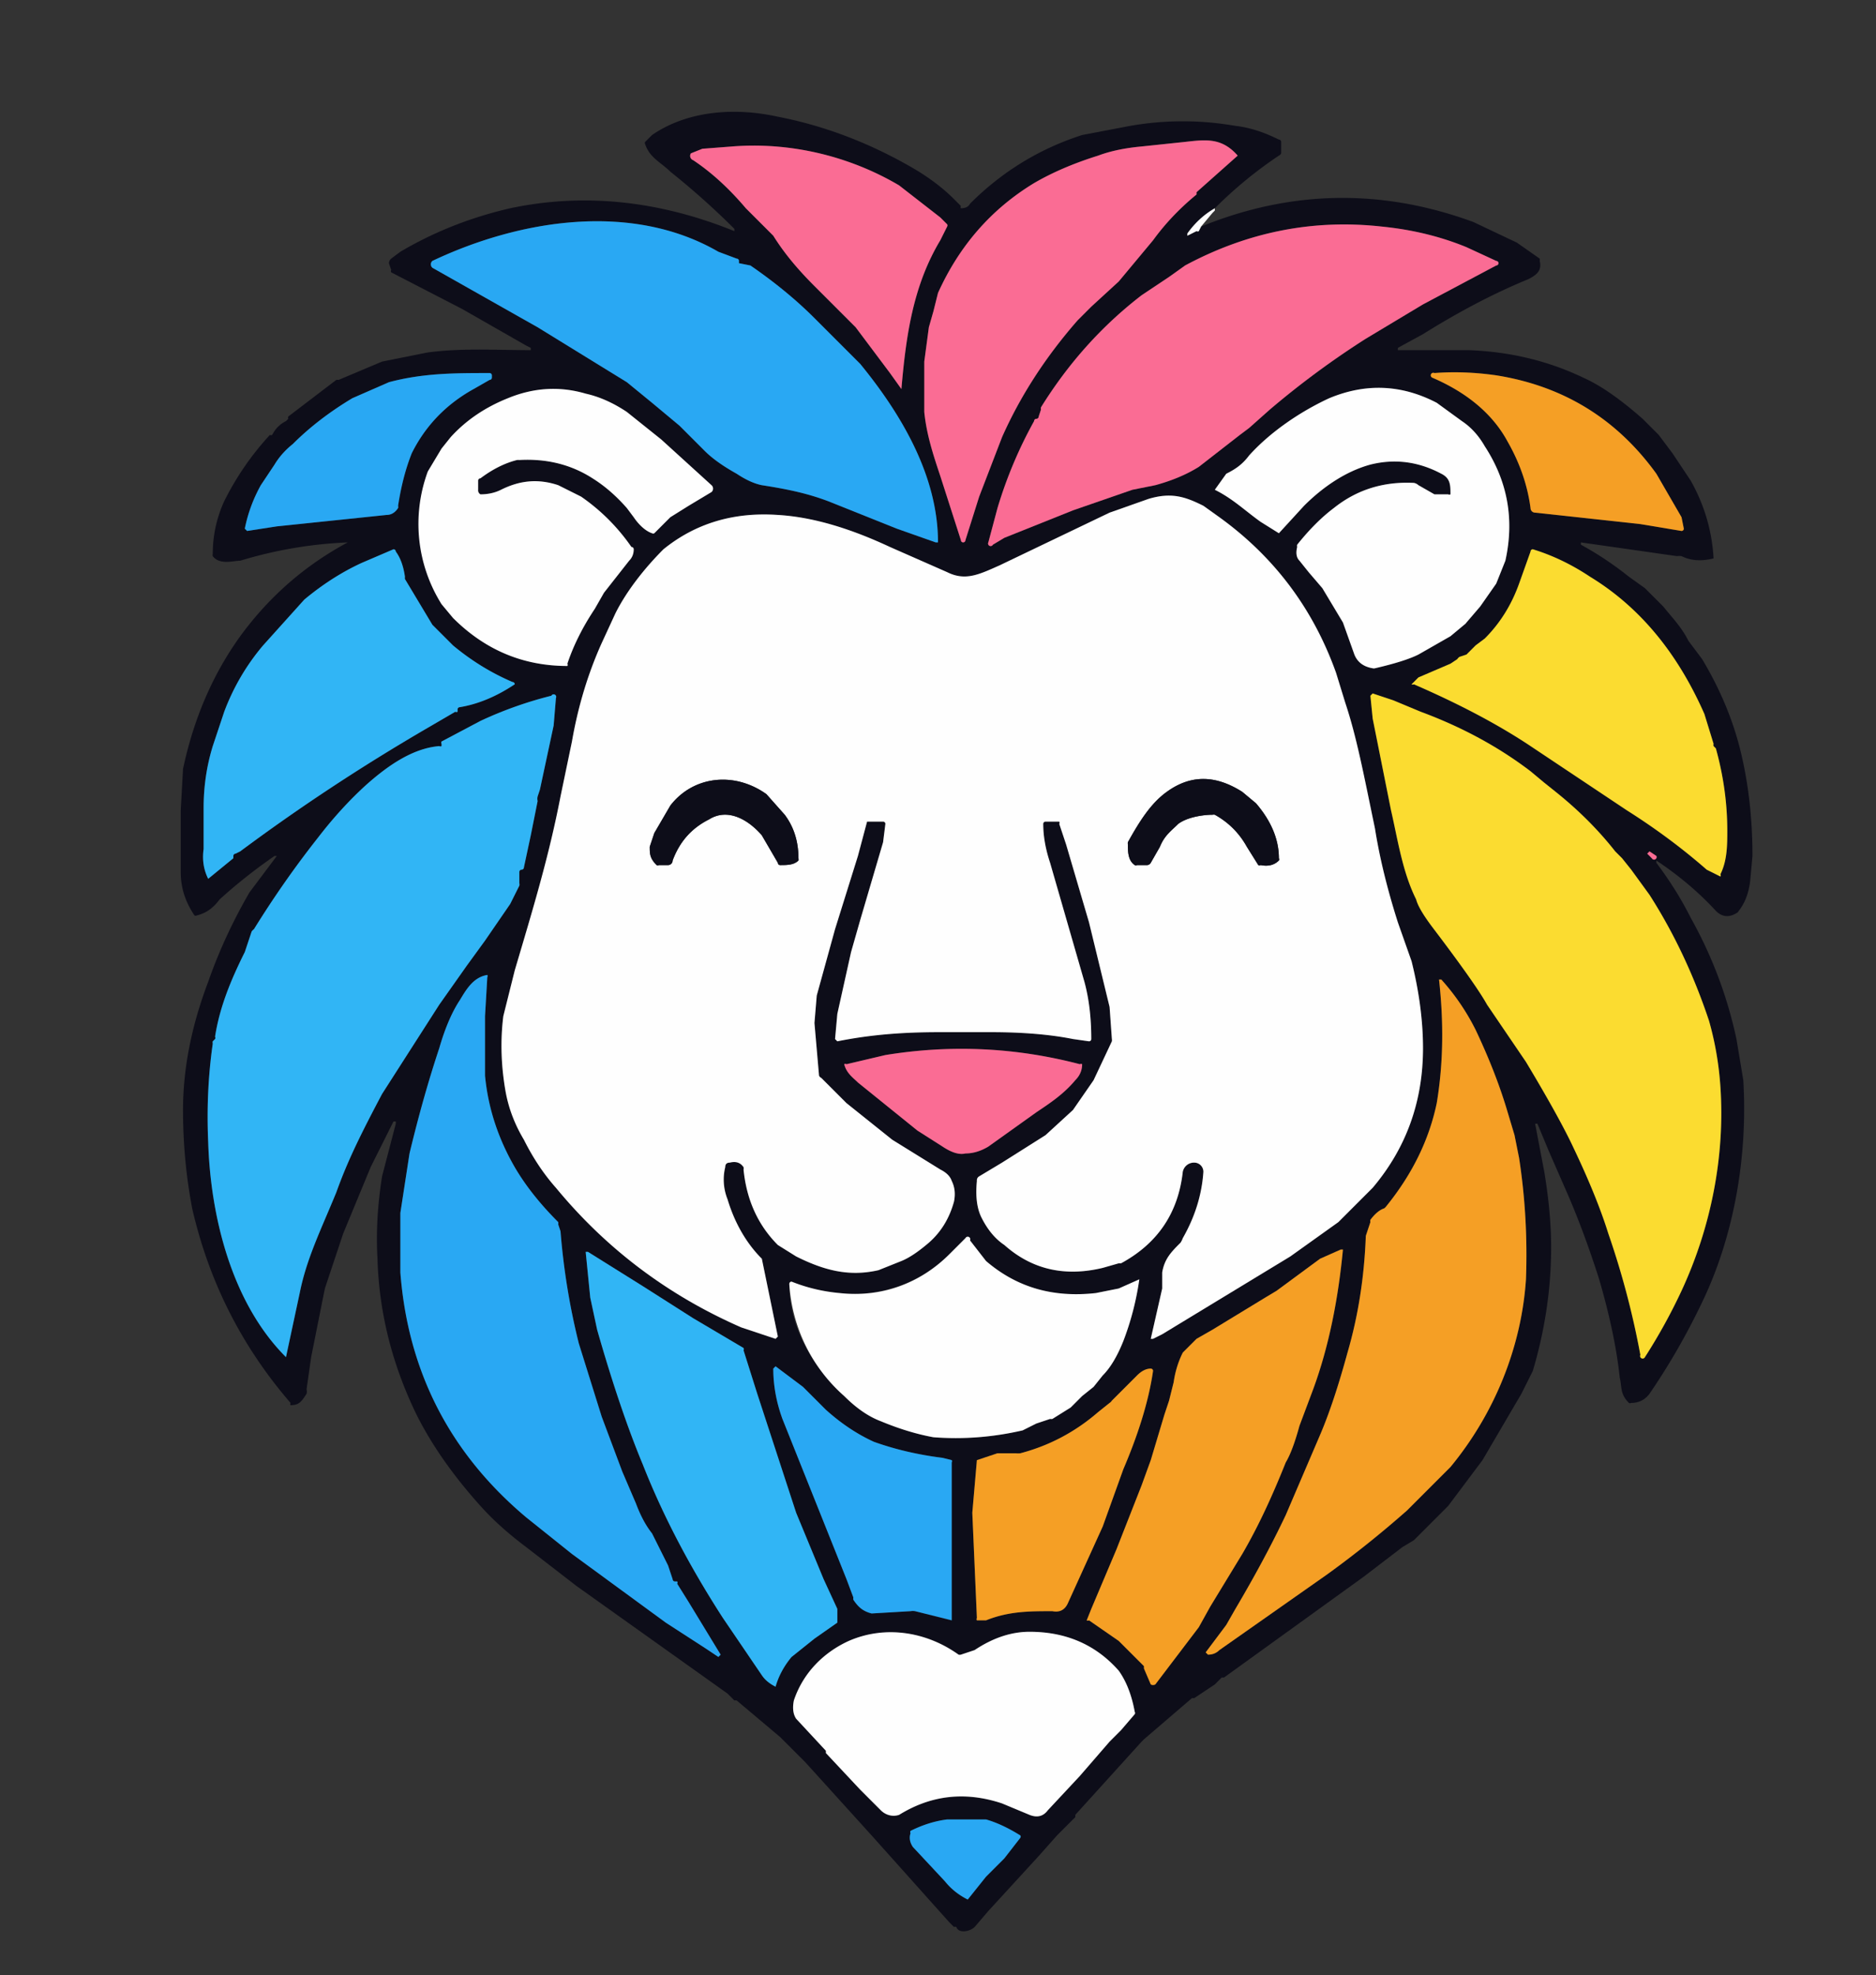 <svg xmlns="http://www.w3.org/2000/svg" viewBox="0 0 820 863">
  <rect x="0" y="0" width="820" height="863" fill="#333333" stroke="none"/>
  <defs>
    <clipPath id="a">
      <path d="M0 0h820v863H0z"/>
    </clipPath>
  </defs>
  <g fill-rule="evenodd" clip-path="url(#a)">
    <path fill="rgba(13,13,25,1.00)" d="M531 91q-7 4-12 11v1l4-2a1 1 4 0 0 1 0l1-2q59-24 119-2l19 9 10 7a2 2-72 0 1 0 1c1 4-1 6-5 8q-22 9-46 24l-11 6v1h31q27 1 50 12c9 4 18 11 26 18l7 7 6 8 8 12q9 16 10 34-8 2-14-1a6 6 63 0 0-2 0l-42-6v1q11 6 21 14l7 5 8 8c4 5 8 9 11 15l6 8q12 20 17 41t5 45l-1 11q-1 8-5 13a3 2 4 0 1-1 1q-5 3-9-1-11-12-26-22v1q9 12 15 24 14 25 20 53l3 18c2 33-4 68-18 97q-10 21-23 40-3 4-8 4a1 1-23 0 1-1 0c-4-4-3-7-4-11q-2-19-9-43-7-22-15-40l-7-16-5-12h-1l4 21q3 18 3 33 0 27-8 54l-5 10-17 29-15 20-14 14-1 1-5 3-17 13-61 44h-1l-3 3-9 6h-1l-7 6-7 6-7 6-1 1-29 32v1l-8 8-8 9-11 12-11 12-6 7c-2 2-7 3-8 0a1 1 71 0 0-1 0l-1-1-1-1-34-38-29-32-11-11-19-16a3 2-10 0 0-1 0l-3-3-66-47-22-17q-12-9-20-18-18-20-28-40-16-33-17-68-1-17 2-36l6-23v-1h-1l-10 20-12 29-4 12-4 12-6 30-2 14a4 4-31 0 1 0 2c-2 3-3 5-7 5a1 1 72 0 1 0-1q-32-37-43-85-4-21-4-43 0-27 11-56 7-20 18-39l12-16h-1q-13 9-24 19c-3 4-6 6-10 7a1 1 67 0 1-1 0c-4-6-6-12-6-19v-27l1-18q7-33 25-58 19-26 47-41-24 1-47 8c-3 0-9 2-12-2a2 2 28 0 1 0-1q0-12 5-23 8-16 20-29a2 1-55 0 0 1 0q2-4 6-6l1-1a3 2-7 0 1 0-1l21-16a3 3-70 0 1 1 0l19-8 20-4c15-2 30-1 45-1v-1l-2-1-28-16-31-16a1 1-82 0 1 0-1l-1-3a3 3-28 0 1 1-2l4-3q22-13 48-19c33-7 66-3 98 10v-1q-13-13-28-25c-4-4-9-6-11-12a1 1-30 0 1 0-1l3-3c16-11 37-12 55-8q31 6 60 23 10 6 17 13l3 3a1 1-17 0 0 0 1q3 0 4-2 21-21 49-30l21-4q23-4 46 0 9 1 19 6a1 1-85 0 1 1 1v5a2 2 84 0 1-1 1q-15 10-28 23Zm-8-7 18-16c-7-8-14-7-23-6l-19 2q-11 1-19 4-16 5-28 12-28 17-42 48l-2 8-2 7-2 15v22c1 10 4 19 7 28l9 28a1 1 43 0 0 2 0l6-19 10-26q12-27 33-51l3-3 3-3 12-11 15-18q8-11 19-20v-1Zm-129 86c2-23 5-45 17-65l3-6a1 1 28 0 0 0-1l-3-3-18-14c-22-13-48-19-73-17l-13 1-5 2a2 2-52 0 0 1 3q12 8 23 21l12 12c5 8 11 15 18 22l18 18 15 20 5 7Zm-19-12-1-1-17-17-1-1q-12-12-28-23l-5-1v-1a1 1-79 0 0-1-1l-8-3c-38-22-87-14-125 4a2 2-43 0 0 0 3l46 26 39 24 11 9 12 10 11 11q5 5 14 10 6 4 11 5c13 2 21 4 29 7l30 12 17 6h1c0-29-16-56-34-78l-1-1Zm136-37-12 8q-26 20-44 49a3 3 66 0 0 0 1l-1 3a1 1 11 0 1-1 1 1 1-70 0 0-1 1q-10 18-16 38l-4 15a1 1-10 0 0 2 1l5-3 5-2 25-10 26-9 10-2q11-3 19-8l18-14 4-3 9-8q20-17 42-31l25-15 32-17a1 1-46 0 0 0-2l-13-6q-17-7-37-9-45-5-86 17l-7 5Zm-397 91q-5 9-7 19l1 1 13-2 48-5q3 0 5-3a2 2-25 0 0 0-1q2-13 6-23 9-18 27-28l7-4a1 1-11 0 0 1-1v-1a1 1 0 0 0-1-1c-15 0-29 0-44 4l-16 7q-15 9-26 20-5 4-8 9l-6 9Zm622 19-1-5-11-19q-26-36-70-43-14-2-27-1a1 1 55 0 0-1 2c14 6 26 15 33 28q8 14 10 29a2 2-1 0 0 2 2l46 5 18 3a1 1 1 0 0 1-1Zm-158 26 9 15 5 14q2 5 8 6a2 2-43 0 0 1 0q13-3 19-6l14-8 6-5a4 4-1 0 0 1-1l6-7 7-10 4-10q6-27-9-50-4-7-10-11l-11-8q-23-12-47-2c-13 6-26 15-35 25-3 4-6 6-10 8l-5 7c8 4 13 9 20 14l8 5 11-12c8-8 18-15 29-18q16-4 31 4c4 2 4 5 4 9a1 1-89 0 1-1 0h-6l-7-4a4 4-28 0 0-2-1q-20-1-35 11-8 6-16 16a2 2 75 0 0 0 1q-1 4 1 6l4 5 6 7Zm-385-61-6 10c-7 20-4 39 6 58l5 6q21 21 50 21a1 1-81 0 0 0-1q4-12 12-24l4-7 11-14q2-2 2-5a1 1-62 0 0-1-1q-9-13-22-22l-10-5c-9-3-17-2-25 2q-4 2-9 2a2 2 87 0 1-1-2v-4a1 1-11 0 1 1-1q8-6 16-8a6 6-52 0 1 1 0q18-1 32 8 8 5 15 13l3 4c2 3 5 6 8 7a1 1-61 0 0 1 0l7-7 8-5 10-6a2 2 49 0 0 0-3l-22-20-15-12q-9-6-18-8-17-5-34 2-15 6-25 17l-4 5Zm187 294-10-8-11-11a2 2 20 0 1-1-1l-2-23 1-12 8-29 10-32 4-15h7a1 1-88 0 1 1 1l-1 8-10 34-2 7-2 7-6 27-1 11 1 1c15-3 29-4 45-4h22q21 0 36 3l7 1a1 1 3 0 0 1-1q0-14-3-25l-15-52q-3-9-3-17a1 1-13 0 1 1-1h6a1 1-1 0 1 0 1l3 9 10 34 9 37 1 14a3 3-34 0 1 0 1l-8 17-9 13-12 11-19 12-10 6a2 2-17 0 0-1 2q-1 10 2 16 4 8 10 12 18 16 43 10l7-2a5 5-67 0 0 1 0q24-13 27-40a5 5 1 0 1 5-4 4 4-2 0 1 4 4q-1 15-9 29a9 9 82 0 1-1 2c-4 4-7 7-8 13v7l-5 22h1l4-2 28-17 28-17 21-15 15-15q22-26 22-61c0-13-2-26-5-38l-6-17q-7-22-10-41c-5-24-8-40-13-55l-4-13q-15-42-51-68l-7-5c-8-4-14-6-24-3l-17 6-48 23c-9 4-15 7-23 3l-25-11c-15-7-32-13-49-14q-29-2-50 15c-8 8-16 18-21 28l-6 13q-9 20-13 43l-5 24c-5 26-12 49-20 76l-5 20q-2 16 1 33 2 11 8 21 6 12 14 21 33 40 81 61l15 5 1-1-7-34c-7-7-12-16-15-26-2-5-2-10-1-14q0-2 2-2 4-1 6 2a2 2-61 0 1 0 1q2 20 15 33l8 5c12 6 23 9 36 6l10-4q5-2 12-8 8-7 11-18 1-5-1-9-1-3-5-5l-21-13-10-8ZM115 282q-11 13-17 29l-5 15q-4 13-4 27v18q-1 7 2 13l11-9v-1a1 1-84 0 1 1-1l2-1q39-29 82-54l12-7a1 1-8 0 0 1 0v-1a1 1 2 0 1 1-1q12-2 24-10a1 1-54 0 0-1-1q-14-6-26-16l-5-5-4-4-12-20a4 4 32 0 1 0-1q-1-7-4-11a1 1-24 0 0-1-1l-14 6q-13 6-25 16l-9 10-9 10Zm522 6-3 2-14 6-3 3a1 1 24 0 0 1 0q30 13 51 27l42 28q19 12 35 26l6 3a1 1 23 0 0 0-1c3-6 3-13 3-19q0-18-5-36l-1-1a2 2 19 0 1 0-1l-4-13c-11-25-27-46-50-60q-12-8-25-12a1 1-58 0 0-1 1l-5 14q-5 14-15 24l-4 3-4 4-3 1a3 3 9 0 0-1 1Zm69 84q-11-14-26-26l-5-4-6-5q-21-16-48-26l-12-5-9-3-1 1 1 10 8 40c3 13 5 27 11 39q1 4 7 12 19 25 24 34l17 25q15 25 21 38 10 21 15 37 9 26 14 53a1 1-33 0 0 2 1q9-14 16-29c13-28 19-59 17-89q-1-15-5-29-10-30-26-55l-8-11-4-5-3-3ZM125 593l6-28c3-15 9-27 16-44 5-14 11-26 20-43l25-39 12-17 8-11 11-16 4-8a2 2-38 0 0 0-1v-5a1 1 90 0 1 1-1 1 1 5 0 0 1-1l3-14 3-15a4 4-31 0 1 0-2l1-3 6-28 1-12a1 1 82 0 0-2-1q-16 4-31 11l-17 9a1 1-14 0 0 0 1v1a1 1-1 0 1-1 0c-12 1-23 9-32 17q-11 10-21 23-15 19-28 40a5 5 72 0 0-1 1l-3 9c-6 12-11 24-13 37a1 1-26 0 1 0 1l-1 1a2 1 65 0 0 0 1q-3 21-2 43c1 32 10 70 34 94Zm599-219-3-2-1 1 2 2a1 1-72 0 0 2-1ZM315 723l-14-23-5-8a1 1 82 0 0 0-1h-1a1 1-89 0 1-1-1l-2-6-7-14q-4-5-7-13l-6-14-9-24-10-32q-6-24-8-49l-1-3a3 3-79 0 0 0-1q-12-12-19-24-11-19-13-40v-26l1-17a1 1-5 0 0 0-1c-6 1-9 6-12 11-4 6-7 14-9 21q-7 21-13 46l-4 26v26q5 65 55 107l20 16 41 30 17 11 6 4 1-1Zm221-13-9 12 1 1q3 0 5-2l47-33q18-13 35-28l19-19c19-23 31-52 33-82q1-27-3-53l-2-10-3-10q-5-17-14-36-6-12-15-22h-1c2 18 2 36-1 54q-5 24-22 45a5 4 4 0 1-1 1q-3 1-6 5a2 2 77 0 0 0 1l-2 6q-1 27-8 51-6 22-12 36l-15 35q-9 19-22 41l-4 7Zm-64-245q-42-11-85-4l-17 4a1 1-15 0 0-1 0c1 4 4 6 6 8l26 21 11 7q6 4 10 3 5 0 10-3l21-15c6-4 12-8 17-14q3-3 3-7a1 1 11 0 0-1 0Zm26 94-9 4-10 2c-18 2-34-2-48-14l-7-9a1 1 49 0 0-2-1l-7 7a59 59 0 0 1-48 17q-11-1-21-5a1 1 10 0 0-1 1c0 19 10 36 24 49q8 8 16 11 12 5 23 7c13 1 26 0 39-3l6-3 6-2a3 3-69 0 0 1 0l8-5 5-5 5-4 4-5q5-5 9-15 5-13 7-27Zm26 152 5-9 14-23c7-12 13-25 19-40q3-5 6-16l6-16c7-19 11-40 13-61h-1l-9 4-19 14-5 3-23 14-7 4-6 6q-3 6-4 13l-2 8-2 6-6 20-4 11-11 28-11 26-2 5a1 1-71 0 0 1 0l13 9 11 11a4 4 18 0 1 0 1l3 7a2 2-38 0 0 2 0l19-25ZM256 547l2 20 3 14q10 35 20 59 13 33 35 67l17 25q2 3 6 5 2-7 7-13l10-8 10-7v-6l-6-13-12-29-17-52-6-19a1 1 9 0 0 0-1l-22-13-22-14-24-15h-1Zm82 51q0 11 4 22l28 70 3 8a4 4-72 0 0 0 1c2 3 4 5 8 6l17-1a6 6-41 0 1 2 0l16 4v-69a1 1-81 0 0 0-1l-4-1q-16-2-30-7-11-5-21-14l-10-10-12-9-1 1Zm165 0q-3 0-6 3l-11 11a3 3-86 0 1-1 1l-5 4q-15 13-34 18a8 8-50 0 1-2 0h-8l-9 3-2 23 2 46a1 1-87 0 0 0 1h4c10-4 19-4 29-4q5 1 7-4l15-33 9-25c6-14 11-29 13-43a1 1-83 0 0-1-1ZM361 765v1l15 16 9 9c2 2 5 3 8 2q21-13 45-5l12 5q5 2 8-2l14-15 13-15 5-5 6-7a1 1 59 0 0 0-1q-2-11-7-18-15-17-39-17-12 0-24 8l-6 2a2 2 58 0 1-1 0 49 49 0 0 0-48-6c-11 5-20 14-24 26q-1 5 1 8l13 14Zm78 47 7-9a1 1 26 0 0 0-1q-8-5-15-7h-17q-8 1-16 5a1 1-6 0 0 0 1q-1 3 1 6l14 15q4 5 10 8l8-10 8-8Z"/>
    <path fill="rgba(250,108,148,1.00)" d="M523 85q-11 9-19 20l-15 18-12 11-3 3-3 3q-21 24-33 51l-10 26-6 19a1 1 43 0 1-2 0l-9-28c-3-9-6-18-7-28v-22l2-15 2-7 2-8q14-31 42-48 12-7 28-12 8-3 19-4l19-2c9-1 16-2 23 6l-18 16v1Zm-129 85-5-7-15-20-18-18c-7-7-13-14-18-22l-12-12q-11-13-23-21a2 2-52 0 1-1-3l5-2 13-1c25-2 51 4 73 17l18 14 3 3a1 1 28 0 1 0 1l-3 6c-12 20-15 42-17 65Z"/>
    <path fill="rgba(254,254,254,1.00)" d="M531 91v1l-1 1-5 6-1 2a1 1 4 0 1-1 0l-4 2v-1q5-7 12-11Z"/>
    <path fill="rgba(41,168,243,1.00)" d="m375 158 1 1c18 22 34 49 34 78h-1l-17-6-30-12c-8-3-16-5-29-7q-5-1-11-5-9-5-14-10l-11-11-12-10-11-9-39-24-46-26a2 2-43 0 1 0-3c38-18 87-26 125-4l8 3a1 1-79 0 1 1 1v1l5 1q16 11 28 23l1 1 17 17 1 1Z"/>
    <path fill="rgba(250,108,148,1.00)" d="m511 121 7-5q41-22 86-17 20 2 37 9l13 6a1 1-46 0 1 0 2l-32 17-25 15q-22 14-42 31l-9 8-4 3-18 14q-8 5-19 8l-10 2-26 9-25 10-5 2-5 3a1 1-10 0 1-2-1l4-15q6-20 16-38a1 1-70 0 1 1-1 1 1 11 0 0 1-1l1-3a3 3 66 0 1 0-1q18-29 44-49l12-8Z"/>
    <path fill="rgba(41,168,243,1.00)" d="M120 203q3-5 8-9 11-11 26-20l16-7c15-4 29-4 44-4a1 1 0 0 1 1 1v1a1 1-11 0 1-1 1l-7 4q-18 10-27 28-4 10-6 23a2 2-25 0 1 0 1q-2 3-5 3l-48 5-13 2-1-1q2-10 7-19l6-9Z"/>
    <path fill="rgba(245,159,37,1.00)" d="m735 232-18-3-46-5a2 2-1 0 1-2-2q-2-15-10-29c-7-13-19-22-33-28a1 1 55 0 1 1-2q13-1 27 1 44 7 70 43l11 19 1 5a1 1 1 0 1-1 1Z"/>
    <path fill="rgba(254,254,254,1.00)" d="m578 257-6-7-4-5q-2-2-1-6a2 2 75 0 1 0-1q8-10 16-16 15-12 35-11a4 4-28 0 1 2 1l7 4h6a1 1-89 0 0 1 0c0-4 0-7-4-9q-15-8-31-4c-11 3-21 10-29 18l-11 12-8-5c-7-5-12-10-20-14l5-7c4-2 7-4 10-8 9-10 22-19 35-25q24-10 47 2l11 8q6 4 10 11 15 23 9 50l-4 10-7 10-6 7a4 4-1 0 1-1 1l-6 5-14 8q-6 3-19 6a2 2-43 0 1-1 0q-6-1-8-6l-5-14-9-15Zm-385-61 4-5q10-11 25-17 17-7 34-2 9 2 18 8l15 12 22 20a2 2 49 0 1 0 3l-10 6-8 5-7 7a1 1-61 0 1-1 0c-3-1-6-4-8-7l-3-4q-7-8-15-13-14-9-32-8a6 6-52 0 0-1 0q-8 2-16 8a1 1-11 0 0-1 1v4a2 2 87 0 0 1 2q5 0 9-2c8-4 16-5 25-2l10 5q13 9 22 22a1 1-62 0 1 1 1q0 3-2 5l-11 14-4 7q-8 12-12 24a1 1-81 0 1 0 1q-29 0-50-21l-5-6a66 66 0 0 1-6-58l6-10Z"/>
    <path fill="rgba(254,254,254,1.00)" d="m380 490 10 8 21 13q4 2 5 5 2 4 1 9-3 11-11 18-7 6-12 8l-10 4c-13 3-24 0-36-6l-8-5q-13-13-15-33a2 2-61 0 0 0-1q-2-3-6-2-2 0-2 2c-1 4-1 9 1 14 3 10 8 19 15 26l7 34-1 1-15-5q-48-21-81-61-8-9-14-21-6-10-8-21-3-17-1-33l5-20c8-27 15-50 20-76l5-24q4-23 13-43l6-13c5-10 13-20 21-28q21-17 50-15c17 1 34 7 49 14l25 11c8 4 14 1 23-3l48-23 17-6c10-3 16-1 24 3l7 5q36 26 51 68l4 13c5 15 8 31 13 55q3 19 10 41l6 17c3 12 5 25 5 38q0 35-22 61l-15 15-21 15-28 17-28 17-4 2h-1l5-22v-7c1-6 4-9 8-13a9 9 82 0 0 1-2q8-14 9-29a4 4-2 0 0-4-4 5 5 1 0 0-5 4q-3 27-27 40a5 5-67 0 1-1 0l-7 2q-25 6-43-10-6-4-10-12-3-6-2-16a2 2-17 0 1 1-2l10-6 19-12 12-11 9-13 8-17a3 3-34 0 0 0-1l-1-14-9-37-10-34-3-9a1 1-1 0 0 0-1h-6a1 1-13 0 0-1 1q0 8 3 17l15 52q3 11 3 25a1 1 3 0 1-1 1l-7-1q-15-3-36-3h-22c-16 0-30 1-45 4l-1-1 1-11 6-27 2-7 2-7 10-34 1-8a1 1-88 0 0-1-1h-7l-4 15-10 32-8 29-1 12 2 23a2 2 20 0 0 1 1l11 11 10 8Zm171-112q5 1 8-2a1 1-24 0 0 0-1c0-9-4-17-10-24l-6-5c-11-7-22-8-33 0-7 5-12 13-17 22a3 3-31 0 0 0 1c0 3 0 7 3 9a1 1 62 0 0 1 0h4a2 2-78 0 0 2-1l4-7c2-5 5-7 8-10 4-3 11-4 15-4a2 2-30 0 1 1 0q9 5 14 14l5 8a1 1-10 0 0 1 0Zm-210 0c3 0 6 0 8-2a2 2-31 0 0 0-1q0-11-6-19l-8-9c-14-10-32-8-42 5l-7 12-2 6c0 3 0 5 3 8a1 1-23 0 0 1 0h4a2 2-80 0 0 2-2c3-8 8-14 16-18 8-5 17 0 23 7l7 12a1 1 76 0 0 1 1Z"/>
    <path fill="rgba(49,181,245,1.00)" d="m115 282 9-10 9-10q12-10 25-16l14-6a1 1-24 0 1 1 1q3 4 4 11a4 4 32 0 0 0 1l12 20 4 4 5 5q12 10 26 16a1 1-54 0 1 1 1q-12 8-24 10a1 1 2 0 0-1 1v1a1 1-8 0 1-1 0l-12 7q-43 25-82 54l-2 1a1 1-84 0 0-1 1v1l-11 9q-3-6-2-13v-18q0-14 4-27l5-15q6-16 17-29Z"/>
    <path fill="rgba(251,220,48,1.00)" d="m638 287 3-1 4-4 4-3q10-10 15-24l5-14a1 1-31 0 1 1-1q13 4 25 12c23 14 39 35 50 60l4 13a2 2 19 0 0 0 1l1 1q5 18 5 36c0 6 0 13-3 19a1 1 23 0 1 0 1l-6-3q-16-14-35-26l-42-28q-21-14-51-27a1 1 24 0 1-1 0l3-3 14-6 3-2a3 3 9 0 1 1-1Zm71 88 4 5 8 11q16 25 26 55 4 14 5 29c2 30-4 61-17 89q-7 15-16 29a1 1-33 0 1-2-1q-5-27-14-53-5-16-15-37-6-13-21-38l-17-25q-5-9-24-34-6-8-7-12c-6-12-8-26-11-39l-8-40-1-10 1-1 9 3 12 5q27 10 48 26l6 5 5 4q15 12 26 26l3 3Z"/>
    <path fill="rgba(49,181,245,1.00)" d="M125 593c-24-24-33-62-34-94q-1-22 2-43a2 1 65 0 1 0-1l1-1a1 1-26 0 0 0-1c2-13 7-25 13-37l3-9a5 5 72 0 1 1-1q13-21 28-40 10-13 21-23c9-8 20-16 32-17a1 1-1 0 0 1 0v-1a1 1-14 0 1 0-1l17-9q15-7 31-11a1 1 82 0 1 2 1l-1 12-6 28-1 3a4 4-31 0 0 0 2l-3 15-3 14a1 1 5 0 1-1 1 1 1-90 0 0-1 1v5a2 2-38 0 1 0 1l-4 8-11 16-8 11-12 17-25 39c-9 17-15 29-20 43-7 17-13 29-16 44l-6 28Z"/>
    <path fill="rgba(13,13,25,1.00)" d="m550 378-5-8q-5-9-14-14a2 2-30 0 0-1 0c-4 0-11 1-15 4-3 3-6 5-8 10l-4 7a2 2-78 0 1-2 1h-4a1 1 62 0 1-1 0c-3-2-3-6-3-9a3 3-31 0 1 0-1c5-9 10-17 17-22 11-8 22-7 33 0l6 5c6 7 10 15 10 24a1 1-24 0 1 0 1q-3 3-8 2a1 1-10 0 1-1 0Zm-210-1-7-12c-6-7-15-12-23-7-8 4-13 10-16 18a2 2-80 0 1-2 2h-4a1 1-23 0 1-1 0c-3-3-3-5-3-8l2-6 7-12c10-13 28-15 42-5l8 9q6 8 6 19a2 2-31 0 1 0 1c-2 2-5 2-8 2a1 1 76 0 1-1-1Z"/>
    <path fill="rgba(250,108,148,1.00)" d="M724 374a1 1-72 0 1-2 1l-2-2 1-1 3 2Z"/>
    <path fill="rgba(41,168,243,1.00)" d="m314 724-6-4-17-11-41-30-20-16q-50-42-55-107v-26l4-26q6-25 13-46c2-7 5-15 9-21 3-5 6-10 12-11a1 1-5 0 1 0 1l-1 17v26q2 21 13 40 7 12 19 24a3 3-79 0 1 0 1l1 3q2 25 8 49l10 32 9 24 6 14q3 8 7 13l7 14 2 6a1 1-89 0 0 1 1h1a1 1 82 0 1 0 1l5 8 14 23-1 1Z"/>
    <path fill="rgba(245,159,37,1.00)" d="m536 710 4-7q13-22 22-41l15-35q6-14 12-36 7-24 8-51l2-6a2 2 77 0 1 0-1q3-4 6-5a5 4 4 0 0 1-1q17-21 22-45c3-18 3-36 1-54h1q9 10 15 22 9 19 14 36l3 10 2 10q4 26 3 53c-2 30-14 59-33 82l-19 19q-17 15-35 28l-47 33q-2 2-5 2l-1-1 9-12Z"/>
    <path fill="rgba(250,108,148,1.00)" d="M473 465q0 4-3 7c-5 6-11 10-17 14l-21 15q-5 3-10 3-4 1-10-3l-11-7-26-21c-2-2-5-4-6-8a1 1-15 0 1 1 0l17-4q43-7 85 4a1 1 11 0 1 1 0Z"/>
    <path fill="rgba(254,254,254,1.00)" d="M498 559q-2 14-7 27-4 10-9 15l-4 5-5 4-5 5-8 5a3 3-69 0 1-1 0l-6 2-6 3c-13 3-26 4-39 3q-11-2-23-7-8-3-16-11a71 71 0 0 1-24-49 1 1 10 0 1 1-1q10 4 21 5c18 2 35-4 48-17l7-7a1 1 49 0 1 2 1l7 9c14 12 30 16 48 14l10-2 9-4Z"/>
    <path fill="rgba(245,159,37,1.00)" d="m524 711-19 25a2 2-38 0 1-2 0l-3-7a4 4 18 0 0 0-1l-11-11-13-9a1 1-71 0 1-1 0l2-5 11-26 11-28 4-11 6-20 2-6 2-8q1-7 4-13l6-6 7-4 23-14 5-3 19-14 9-4h1c-2 21-6 42-13 61l-6 16q-3 11-6 16c-6 15-12 28-19 40l-14 23-5 9Z"/>
    <path fill="rgba(49,181,245,1.00)" d="m257 547 24 15 22 14 22 13a1 1 9 0 1 0 1l6 19 17 52 12 29 6 13v6l-10 7-10 8q-5 6-7 13-4-2-6-5l-17-25q-22-34-35-67-10-24-20-59l-3-14-2-20h1Z"/>
    <path fill="rgba(41,168,243,1.00)" d="m339 597 12 9 10 10q10 9 21 14 14 5 30 7l4 1a1 1-81 0 1 0 1v69l-16-4a6 6-41 0 0-2 0l-17 1c-4-1-6-3-8-6a4 4-72 0 1 0-1l-3-8-28-70q-4-11-4-22l1-1Z"/>
    <path fill="rgba(245,159,37,1.00)" d="M504 599c-2 14-7 29-13 43l-9 25-15 33q-2 5-7 4c-10 0-19 0-29 4h-4a1 1-87 0 1 0-1l-2-46 2-23 9-3h8a8 8-50 0 0 2 0q19-5 34-18l5-4a3 3-86 0 0 1-1l11-11q3-3 6-3a1 1-83 0 1 1 1Z"/>
    <path fill="rgba(254,254,254,1.00)" d="M361 766v-1l-13-14q-2-3-1-8c4-12 13-21 24-26 16-7 34-4 48 6a2 2 58 0 0 1 0l6-2q12-8 24-8 24 0 39 17 5 7 7 18a1 1 59 0 1 0 1l-6 7-5 5-13 15-14 15q-3 4-8 2l-12-5q-24-8-45 5c-3 1-6 0-8-2l-9-9-15-16Z"/>
    <path fill="rgba(250,108,148,1.00)" d="M522 742h-1 1Zm-161 24v-1 1Z"/>
    <path fill="rgba(41,168,243,1.00)" d="m439 812-8 8-8 10q-6-3-10-8l-14-15q-2-3-1-6a1 1-6 0 1 0-1q8-4 16-5h17q7 2 15 7a1 1 41 0 1 0 1l-7 9Z"/>
  </g>
</svg>
